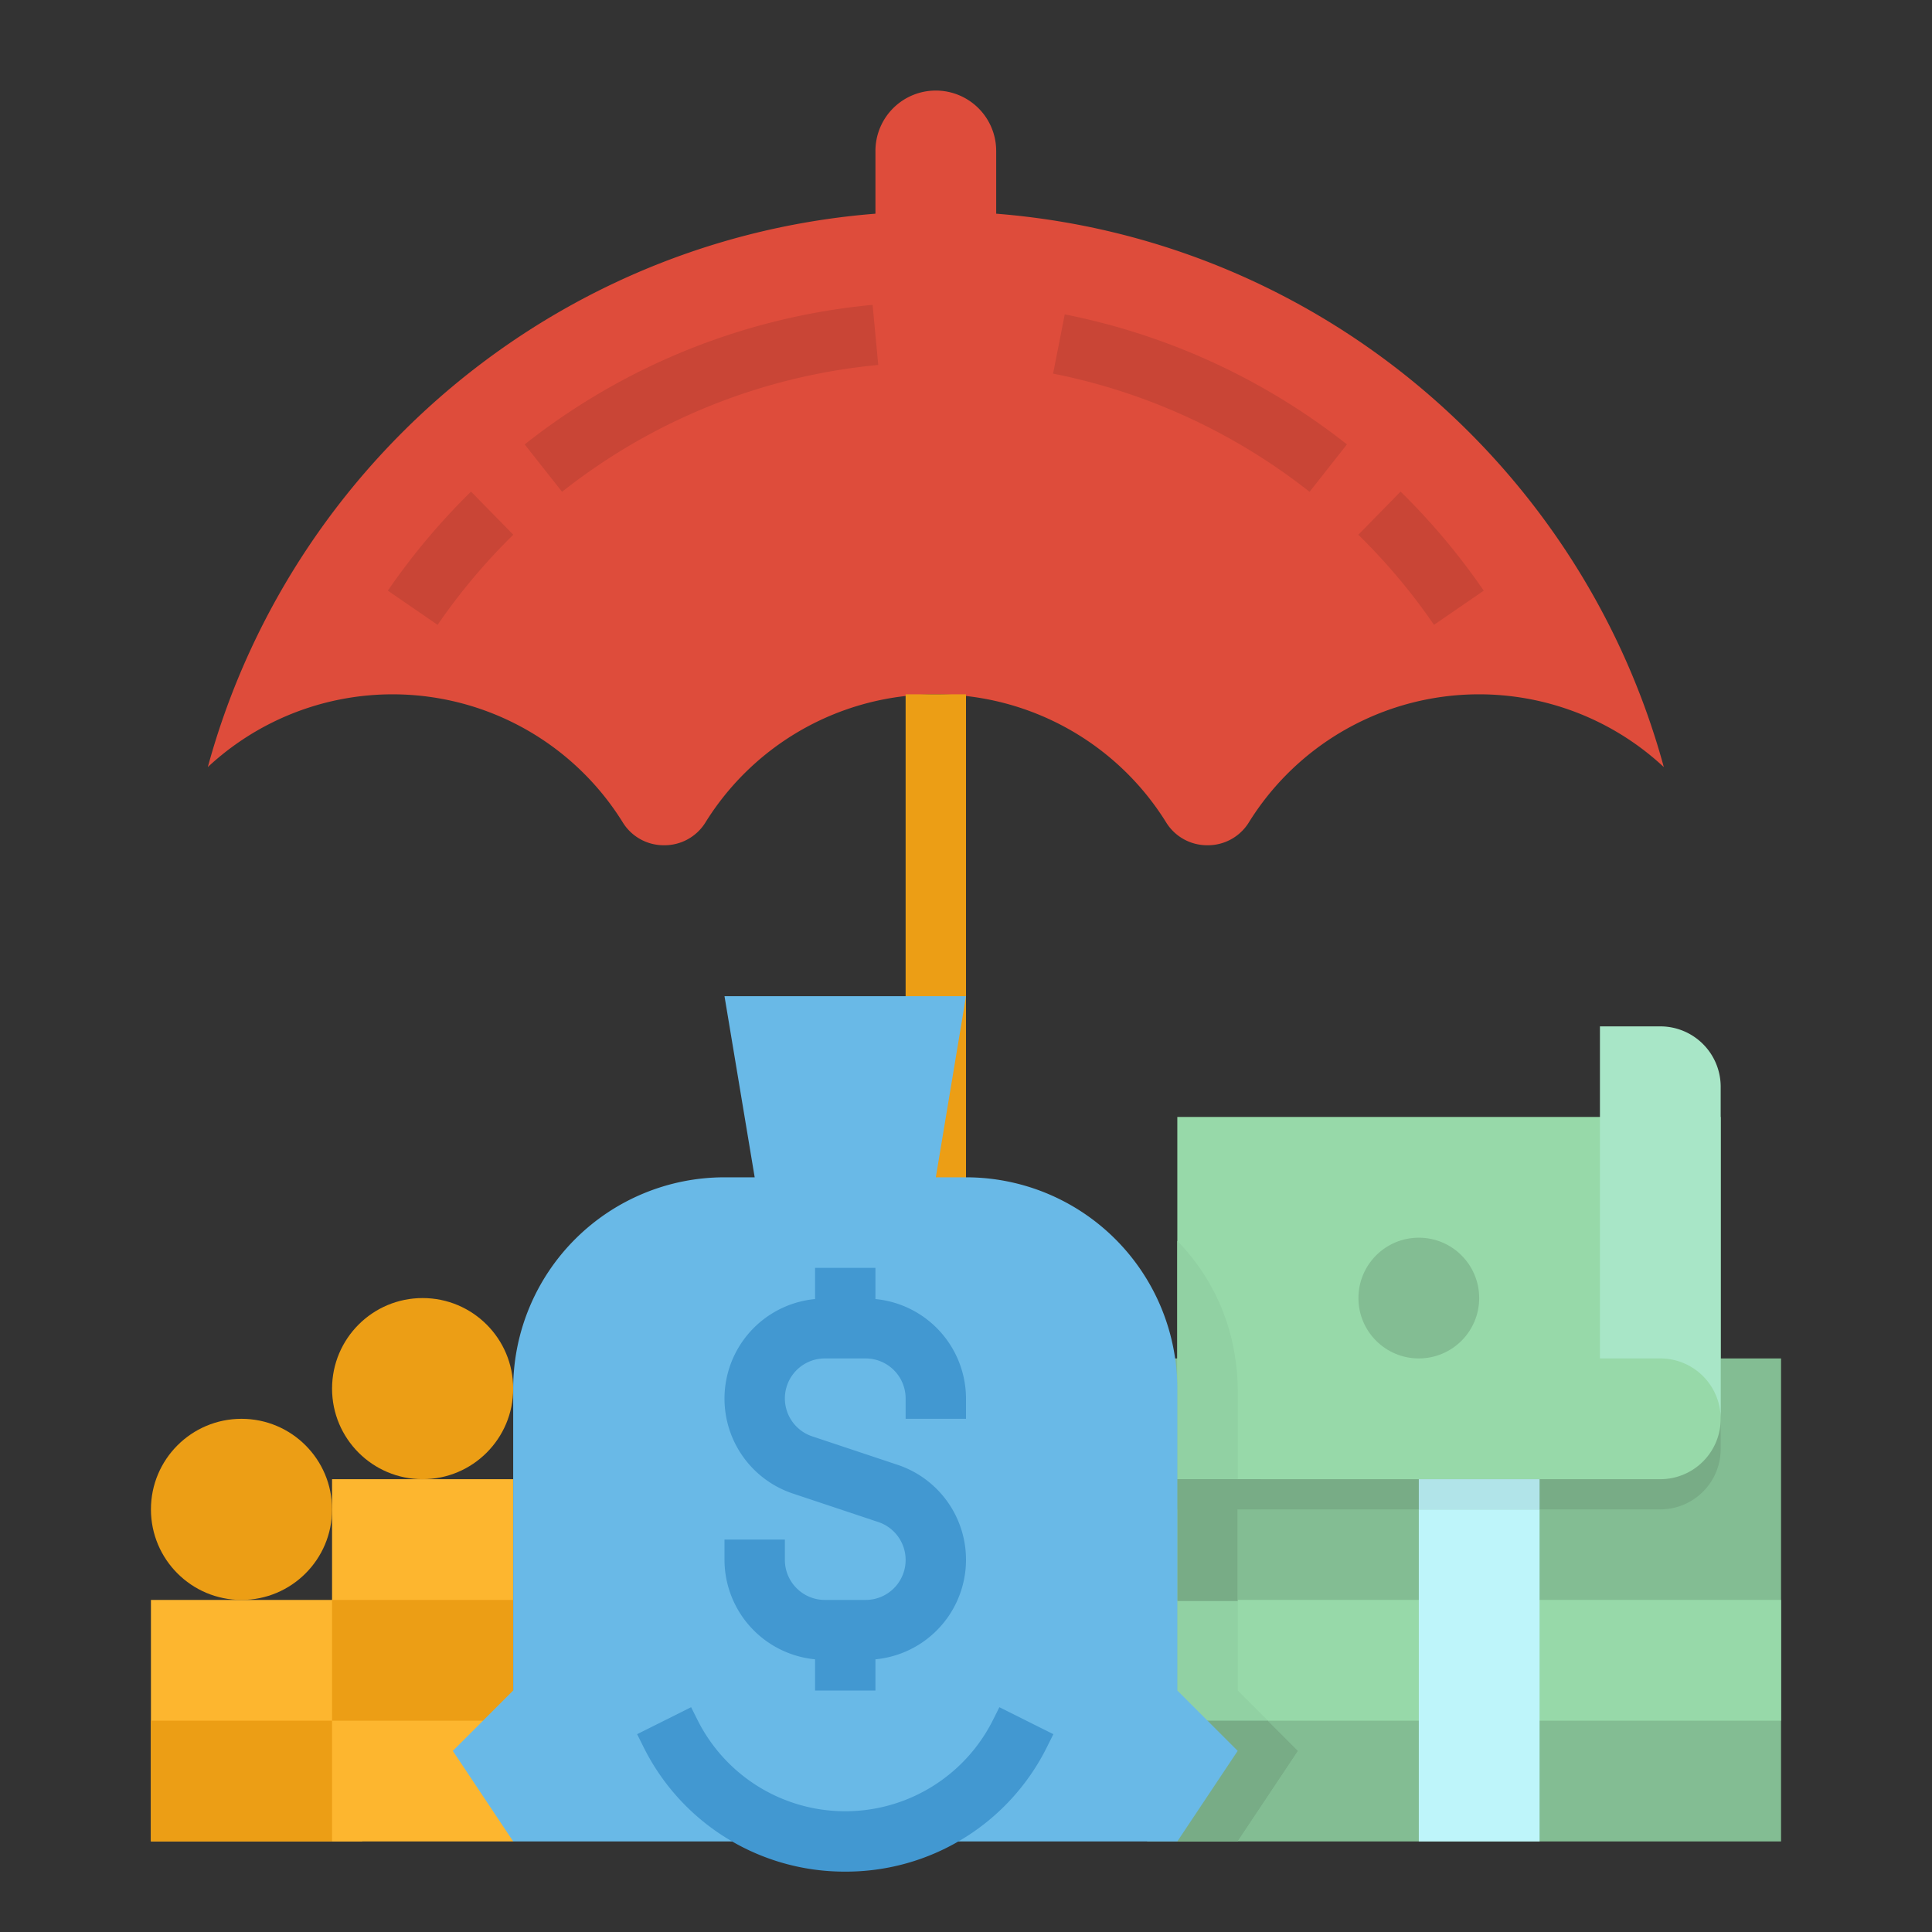 <?xml version="1.0" encoding="UTF-8"?>
<svg xmlns="http://www.w3.org/2000/svg" height="512" viewBox="0 0 512 512" width="512">
  <rect x="0" y="0" width="512" height="512" fill="#333333" stroke="none"/>
  <path d="m40 424h56v64h-56z" fill="#fdb62f"></path>
  <path d="m88 392h48v96h-48z" fill="#fdb62f"></path>
  <g fill="#ec9e15">
    <path d="m88 424h48v32h-48z"></path>
    <path d="m40 456h48v32h-48z"></path>
    <circle cx="112" cy="368" r="24"></circle>
    <circle cx="64" cy="400" r="24"></circle>
  </g>
  <path d="m248 56c-92.205 0-169.789 62.415-192.928 147.285a71.8 71.8 0 0 1 110.055 14.8 12.756 12.756 0 0 0 10.873 5.915 12.756 12.756 0 0 0 10.873-5.917 71.856 71.856 0 0 1 122.254 0 12.756 12.756 0 0 0 10.873 5.917 12.756 12.756 0 0 0 10.873-5.917 71.8 71.8 0 0 1 110.055-14.8c-23.139-84.868-100.723-147.283-192.928-147.283z" fill="#de4c3b"></path>
  <path d="m240 184h16v136h-16z" fill="#ec9e15"></path>
  <path d="m304 360h168v128h-168z" fill="#83bd93"></path>
  <path d="m312 424h160v32h-160z" fill="#97d9a9"></path>
  <path d="m376 392h32v96h-32z" fill="#bef5fa"></path>
  <path d="m456 384v-24h-144v40h128a16 16 0 0 0 16-16z" fill="#78ac86"></path>
  <path d="m440 392h-128v-96h144v80a16 16 0 0 1 -16 16z" fill="#97d9a9"></path>
  <path d="m440 272h-16v88h16a16 16 0 0 1 16 16v-88a16 16 0 0 0 -16-16z" fill="#a8e6c7"></path>
  <circle cx="376" cy="344" fill="#83bd93" r="16"></circle>
  <path d="m328 448v-80a55.866 55.866 0 0 0 -.635-7.984v-.016a55.834 55.834 0 0 0 -15.365-31.156v159.156h16l16-24z" fill="#91d1a3"></path>
  <path d="m264 64h-32v-24a16 16 0 0 1 16-16 16 16 0 0 1 16 16z" fill="#de4c3b"></path>
  <path d="m148.953 130.332-9.906-12.555a175.057 175.057 0 0 1 92.2-36.988l1.5 15.93a159.1 159.1 0 0 0 -83.794 33.613z" fill="#c94536"></path>
  <path d="m347.047 130.336a160.083 160.083 0 0 0 -67.969-31.324l3.094-15.7a176.126 176.126 0 0 1 74.781 34.457z" fill="#c94536"></path>
  <path d="m115.969 165.59-13.188-9.063a178 178 0 0 1 22.047-26.246l11.2 11.43a161.491 161.491 0 0 0 -20.059 23.879z" fill="#c94536"></path>
  <path d="m380.023 165.586a161.165 161.165 0 0 0 -20.054-23.875l11.2-11.43a177.377 177.377 0 0 1 22.039 26.25z" fill="#c94536"></path>
  <path d="m336 456h-24v32h16l16-24z" fill="#78ac86"></path>
  <path d="m312 392h16v32.291h-16z" fill="#78ac86"></path>
  <path d="m376 392h32v8h-32z" fill="#b1e4e9"></path>
  <path d="m312 392h22.062v8h-22.062z" fill="#78ac86"></path>
  <path d="m312 448v-80a56 56 0 0 0 -56-56h-8l8-48h-64l8 48h-8a56 56 0 0 0 -56 56v80l-16 16 16 24h176l16-24z" fill="#69b9e7"></path>
  <path d="m256 376v-5.4a26.541 26.541 0 0 0 -24-26.336v-8.264h-16v8.262a26.513 26.513 0 0 0 -5.812 51.566l22.562 7.524a10.595 10.595 0 0 1 -3.344 20.648h-10.812a10.606 10.606 0 0 1 -10.594-10.6v-5.4h-16v5.4a26.541 26.541 0 0 0 24 26.336v8.264h16v-8.262a26.513 26.513 0 0 0 5.812-51.566l-22.562-7.524a10.595 10.595 0 0 1 3.344-20.648h10.812a10.606 10.606 0 0 1 10.594 10.6v5.4z" fill="#4298d1"></path>
  <path d="m224 496a59.466 59.466 0 0 1 -53.469-33.043l-1.687-3.383 14.312-7.148 1.688 3.379a43.78 43.78 0 0 0 78.312 0l1.688-3.375 14.312 7.148-1.687 3.379a59.463 59.463 0 0 1 -53.469 33.043z" fill="#4298d1"></path>
</svg>
